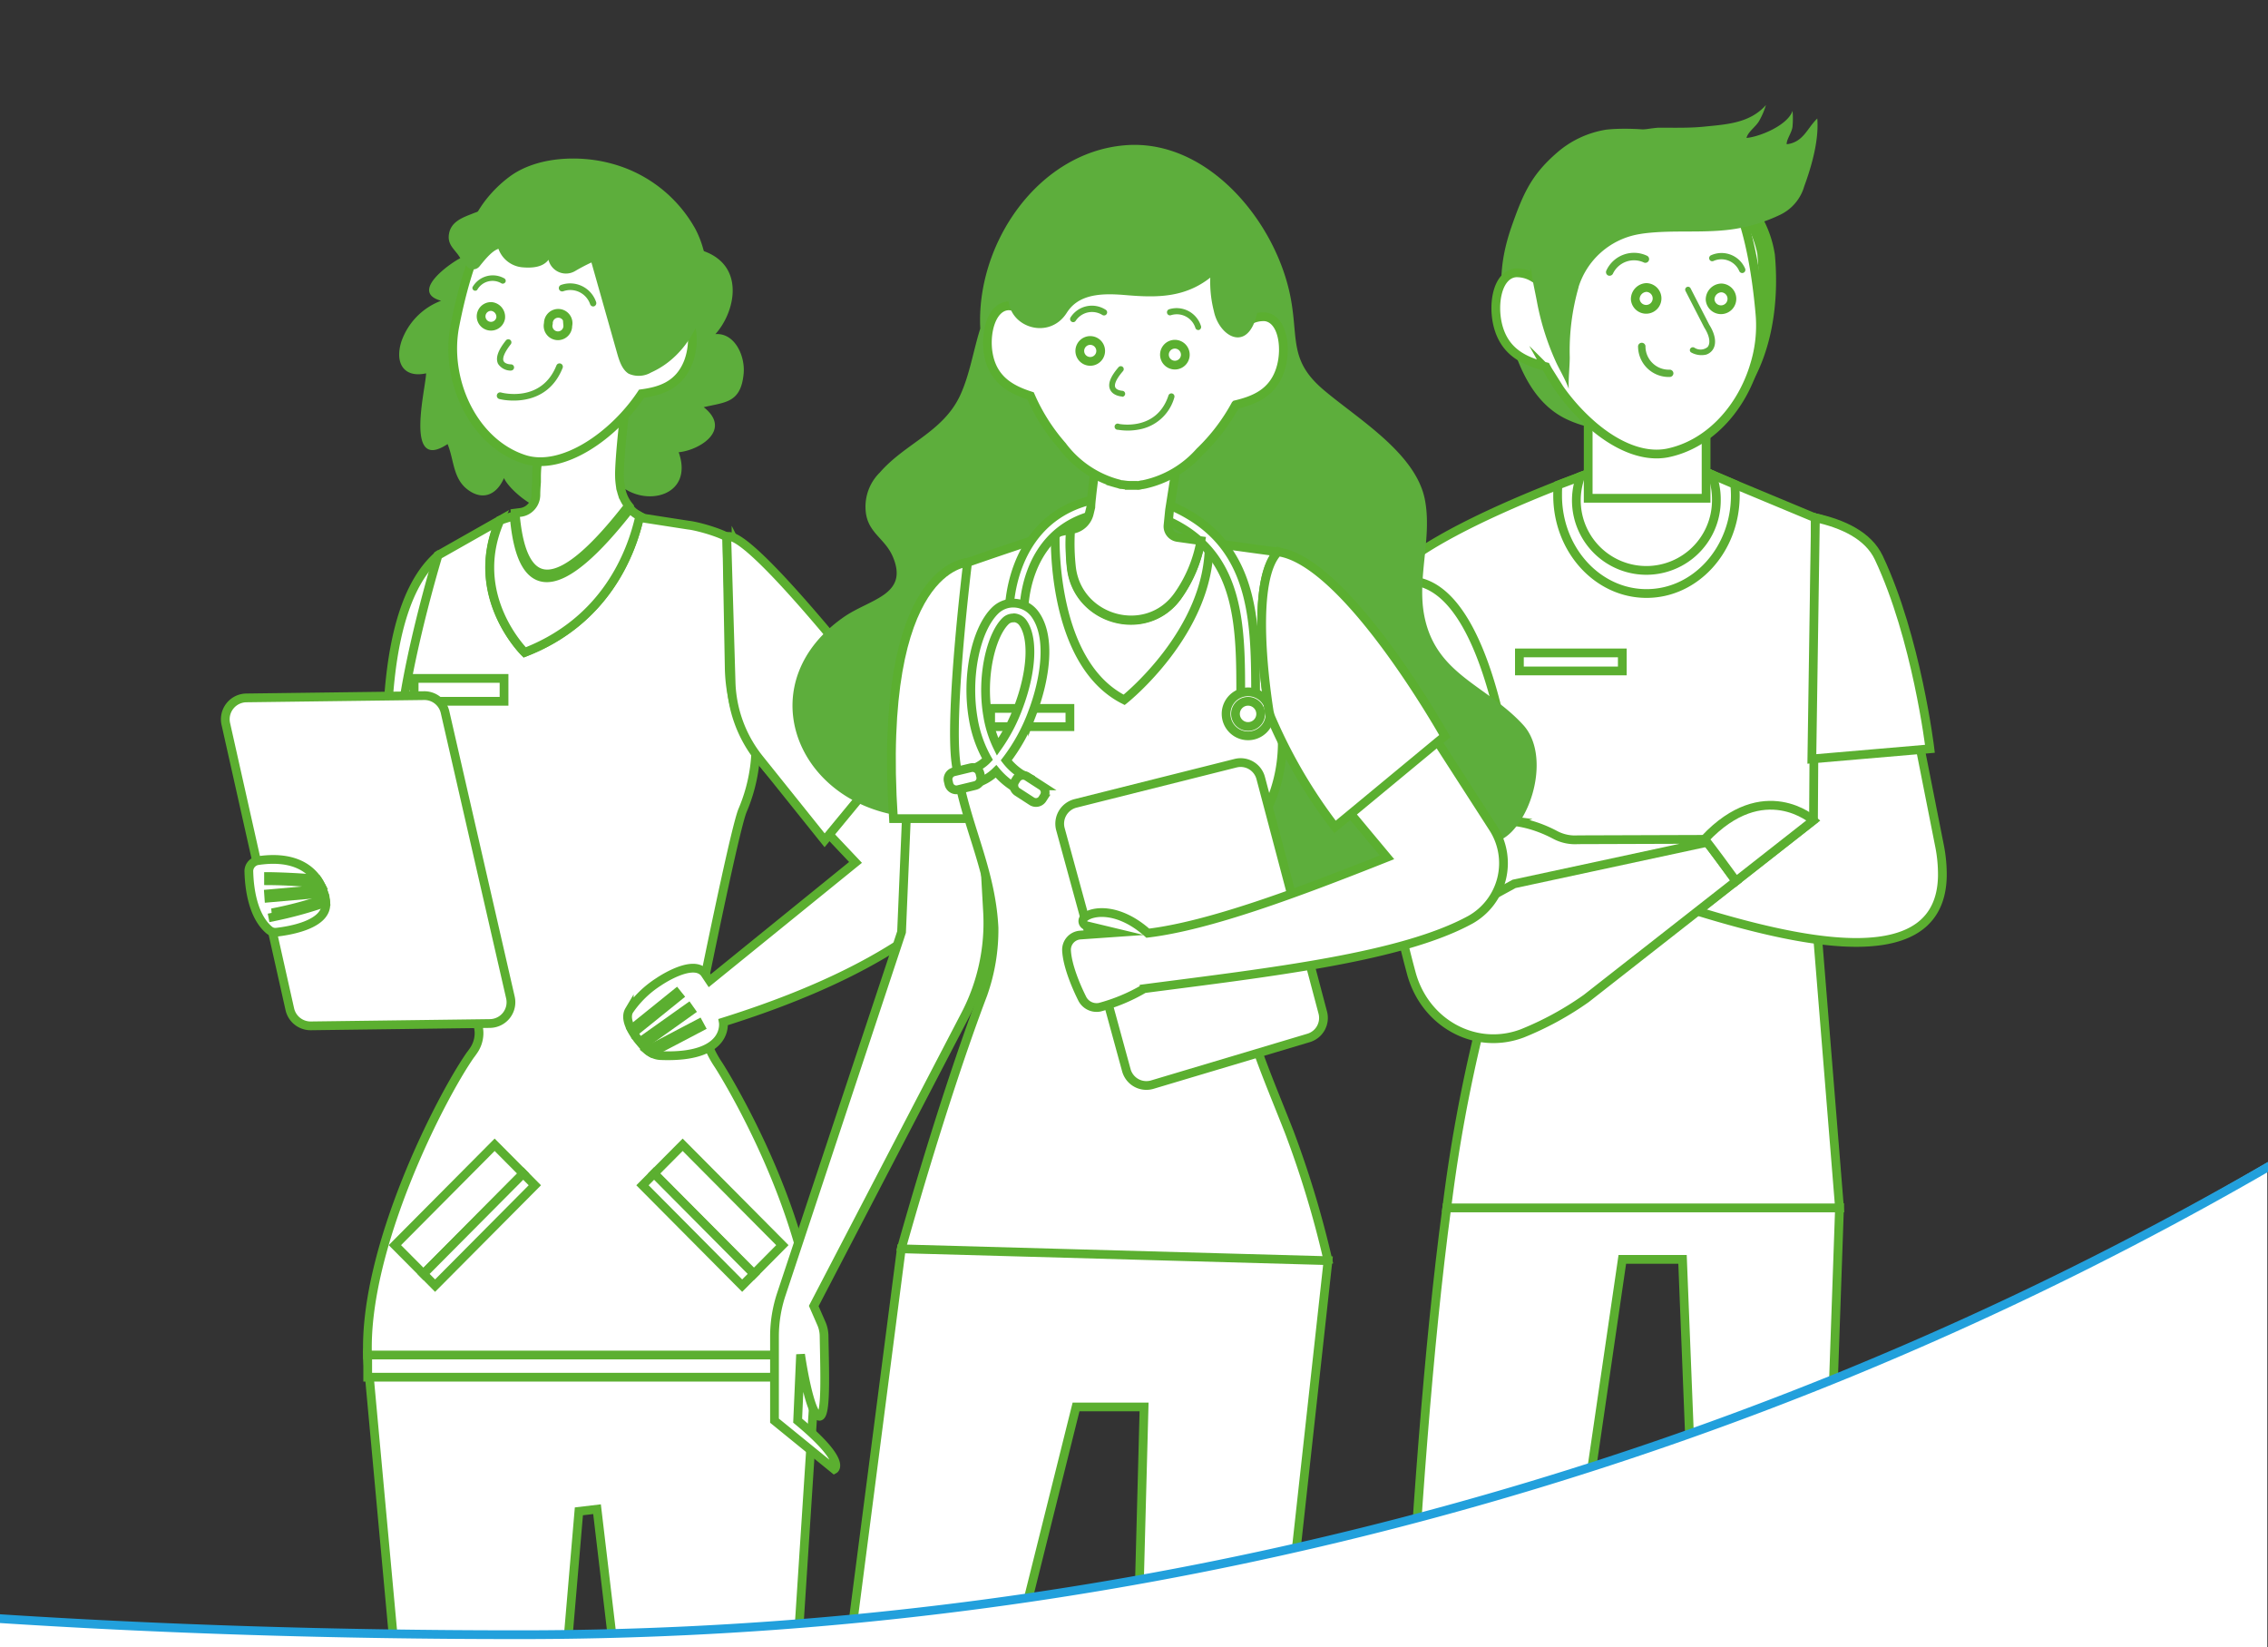 <svg id="Warstwa_1" data-name="Warstwa 1" xmlns="http://www.w3.org/2000/svg" viewBox="0 0 388.77 282.28"><rect x="0" y="0" width="388.77" height="282.28" fill="#333333" stroke="none"/><defs><style>.cls-1{fill:#5dae3c;}.cls-2,.cls-3,.cls-5{fill:#fff;}.cls-2{stroke:#5baf30;}.cls-2,.cls-6{stroke-miterlimit:10;stroke-width:1.5px;}.cls-4{fill:#5baf30;}.cls-5,.cls-6{fill-rule:evenodd;}.cls-6{fill:none;stroke:#22a0dc;stroke-linecap:square;}</style></defs><path class="cls-1" d="M298.33,35c-1.55-3.77-2.86-7.89-5.38-11.08l1.38,2.78c-2.74-4.39-14.61-5-19-4.48a16.85,16.85,0,0,0-8.5,4c-4.35,3.78-5.76,7-7.73,12.62-2.36,6.79-2.24,12.15-.22,19.09,1.6,5.51,4.18,11.24,9.51,13.84,6.57,3.2,15.46,2.49,21.55-1.41,6.35-4,10.29-12,10.82-19.71A33.38,33.38,0,0,0,298.33,35Z"/><path class="cls-2" d="M266.79,293.08l11.3-77.26h10.32l3.06,77.26h20.85l3-86.13H248c-3.16,23.65-5.33,53.5-7.06,86.13Z"/><path class="cls-2" d="M315.32,207H248a263.88,263.88,0,0,1,5.71-31L242,127.23l-5.88-24.51c.66-6.74,19.7-15.16,31-19.59l3.81-1.47c2.67-1,4.36-1.56,4.36-1.56H290.5l2.94,1.23L297.35,83l13.85,5.77v62.82q0,4.38.35,8.76Z"/><path class="cls-2" d="M297.46,84.9c0,9.28-6.81,16.81-15.22,16.81S267,94.18,267,84.9c0-.6,0-1.19.08-1.78,1.41-.55,2.7-1,3.82-1.46,2.67-1,4.36-1.57,4.36-1.57H290.5l2.94,1.24L297.35,83A17.73,17.73,0,0,1,297.46,84.9Z"/><path class="cls-2" d="M294.21,85.55a12,12,0,1,1-23.28-3.89c2.67-1,4.36-1.57,4.36-1.57H290.5l2.94,1.24A11.8,11.8,0,0,1,294.21,85.55Z"/><rect class="cls-2" x="272.24" y="67.57" width="20.21" height="17.82"/><path class="cls-3" d="M302.74,43.65c-.37-3.76-5.93-15-9.48-8.37h0a7.53,7.53,0,0,0,.6,4.59c1.86,3.77,4,11.05,4.29,13.94.33,4,.62,10.43-1.22,14.17C302.32,61.49,303.45,51,302.74,43.65Z"/><path class="cls-4" d="M304.24,43.65a18.94,18.94,0,0,0-3.17-8c-1.42-2.12-3.93-4.88-6.77-3.54a4.76,4.76,0,0,0-2.64,4c-.15,2.33.83,4.15,1.68,6.23a45.76,45.76,0,0,1,3.27,11.15,43.13,43.13,0,0,1,.27,6.72,17.7,17.7,0,0,1-1.24,7c-.67,1.42,1.2,3.24,2.35,1.82,5.63-6.92,7.05-16.73,6.25-25.39-.18-1.91-3.18-1.92-3,0,.72,7.78-.27,17-5.37,23.26l2.36,1.82c1.63-3.47,1.76-7.5,1.64-11.28a38.92,38.92,0,0,0-1.51-9.65c-.53-1.84-1.13-3.67-1.82-5.45s-1.79-3.48-1.89-5.36a2.21,2.21,0,0,1,.62-2,3.3,3.3,0,0,1,.37-.26s.23,0,.15,0A4,4,0,0,1,298,36.45a16.92,16.92,0,0,1,3.26,7.2C301.45,45.55,304.45,45.57,304.24,43.65Z"/><path class="cls-2" d="M256.78,55.84c1.23,4.74,4.87,6.12,8.22,7,.14.27.28.53.45.8a34.77,34.77,0,0,0,7.6,9.31c4.06,3.48,8.7,5.52,12.87,4.66,6.84-1.44,12.17-7.21,14.52-14.09.12-.34.23-.69.32-1a22.87,22.87,0,0,0,.92-8.77c-2.35-26.53-11.35-31.31-21.52-30.11-7.78.92-15.31,13.12-17.31,23.92a5.43,5.43,0,0,0-3.06-.8C256.68,47.08,255.81,52.08,256.78,55.84Z"/><path class="cls-1" d="M311.51,20.31c-1.77,1.69-2.36,4.06-5.24,4.41-.08-.79.93-2.06,1-3.07a15.75,15.75,0,0,0,0-2.66c-.82,2.47-5.59,4.44-7.89,4.65.23-1.05,1.63-1.94,2.17-2.93A13,13,0,0,0,302.71,18c-2.76,3.12-6.73,3.31-10.57,3.7-2.65.27-5.35.17-8,.19a33.15,33.15,0,0,0-5.48,1,20.06,20.06,0,0,0-14.85,11.52c-.88,2-2.66,6.72-1.39,9.28-.21,2.66.54,5.32,1.05,8.09A44.8,44.8,0,0,0,266.7,62c.54,1.21,1.63,3,2.21,4.64-.08-1.81.17-3.79.17-5.4a39.49,39.49,0,0,1,1.51-12l0-.06a13.2,13.2,0,0,1,10.1-9c.39-.07.79-.14,1.19-.19,5.21-.65,10.57.07,15.76-.8a28.29,28.29,0,0,0,7.52-2.39,7.78,7.78,0,0,0,4.11-4.86C310.57,28.4,311.81,24,311.51,20.31Z"/><path class="cls-2" d="M280.31,51.27a1.87,1.87,0,1,0,1.91-2A2,2,0,0,0,280.31,51.27Z"/><path class="cls-2" d="M293.14,51.34a1.87,1.87,0,1,0,1.92-2A2,2,0,0,0,293.14,51.34Z"/><path class="cls-1" d="M275.86,47.25a.64.64,0,0,0,.61-.33A4,4,0,0,1,281.82,45a.64.64,0,0,0,.55-1.15,5.21,5.21,0,0,0-7,2.48.64.64,0,0,0,.25.86A.52.52,0,0,0,275.86,47.25Z"/><path class="cls-1" d="M286.8,63.74a.65.65,0,0,0-.57-.39,4,4,0,0,1-4.17-3.89.64.64,0,1,0-1.27,0,5.25,5.25,0,0,0,5.4,5.14.64.64,0,0,0,.66-.62A.76.76,0,0,0,286.8,63.74Z"/><path class="cls-1" d="M293.12,44.61a.53.53,0,0,0,.56.13,3.34,3.34,0,0,1,4.46,1.72.54.54,0,1,0,1-.43,4.39,4.39,0,0,0-5.81-2.3.54.54,0,0,0-.32.69A.5.5,0,0,0,293.12,44.61Z"/><path class="cls-1" d="M292.43,60.78a2.17,2.17,0,0,0,1-.64c.88-1,.71-2.68-.44-4.5l-3.2-6.23a.48.48,0,0,0-.66-.21.49.49,0,0,0-.21.66l3.22,6.27c1.09,1.72,1,2.85.56,3.35a1.91,1.91,0,0,1-2.29.08.53.53,0,0,0-.68.21.46.46,0,0,0,.18.64A3.64,3.64,0,0,0,292.43,60.78Z"/><path class="cls-2" d="M311.19,88.73S321.33,91,323.44,99.36l9,45.47a25.05,25.05,0,0,1,.51,5.32c-.31,16.44-23,11.82-42,6l19.91-15.59Z"/><path class="cls-2" d="M310.58,130.06l20.24-1.74s-2.28-19-8.76-32.73c-1.83-3.88-6.24-5.85-10.87-6.86Z"/><path class="cls-2" d="M297.58,151l-25.66,20.1a53.5,53.5,0,0,1-11,6c-8,3-16.68-1.73-19-10.33-6.8-25.17-8.74-52.25-5.82-64,4-3.08,8.62.56,12.25,5,3.82,4.63,10,43.8,10,43.8l33.83-7.64.07-.07C293.63,145.57,296,148.87,297.58,151Z"/><path class="cls-2" d="M235,104c-3.51,12.42,1.13,44.68,1.13,44.68l23.5-9.63S256,96.13,239.46,99.75A6,6,0,0,0,235,104Z"/><path class="cls-2" d="M259.63,140.71s-8.54-1.11-12.28-4.51c0,0-1.77-.32-1.54,1.76a3.84,3.84,0,0,0,.91,2c.95,1.09,3,2.72,7,3Z"/><path class="cls-2" d="M270.46,143.91a7.26,7.26,0,0,1-3.9-.84c-3.39-1.8-11.35-4.9-17.75,1.42l-8,8.61a6,6,0,0,0-1.1,2.07,2.16,2.16,0,0,0,0,1,1.35,1.35,0,0,0,.39.68,1.92,1.92,0,0,0,.64.42,8.45,8.45,0,0,0,4,.31,22.35,22.35,0,0,0,8.55-2.7l6.25-3.41,6.51-1.4,29-6.24Z"/><path class="cls-2" d="M252,145.38c-.86.25-7.41,6.18-12.35,10.8a2.16,2.16,0,0,1,0-1c3.88-3.61,11-10.15,12.13-10.48Z"/><path class="cls-2" d="M252.92,148.73l-12.22,8.55a1.92,1.92,0,0,1-.64-.42l12.45-8.71Z"/><path class="cls-2" d="M310.85,140.59,297.58,151c-1.54-2.11-3.95-5.41-5.37-7.21C302.36,133,310.85,140.59,310.85,140.59Z"/><rect class="cls-2" x="260.45" y="111.89" width="17.64" height="3.09"/><path class="cls-1" d="M122.63,57.26c2.93-3.27,4.44-9.19.93-12.5-2.7-2.54-6.7-2.35-10-3.4A57.09,57.09,0,0,0,95.82,39c-3.86,0-8.42.37-11.47-2.5L89.7,34c-2.38,1-6,1.52-8.78,2.64-1.58.63-3.55,1.31-3.94,3.35s1.08,2.76,1.92,4.25c-1.79.92-8.75,5.8-3.29,7.3a11.5,11.5,0,0,0-6.81,7c-1.17,3.7.44,6.27,4.24,5.44C73,66.49,69.22,81.1,76.72,76.1c1.18,2.83.86,6.23,3.9,8.12,2.4,1.5,4.59.42,5.77-2.29,1.31,2.9,10.2,9.5,10,2.23,2.07,1.26,2.82,4.06,6,3.82,2.41-.19,4.68-2.07,3.78-4.94C110.48,87,119,85.1,116.34,77.5c3.58-.34,9.2-3.83,4.29-7.72,3.72-.88,6.35-.72,6.84-5.72C127.77,61,125.94,57,122.63,57.26Z"/><path class="cls-2" d="M75.13,95.16c-9.43,8.18-9.89,30.19-7.83,53.52L45,147.38l3,12.3,23.64,4.76a7.26,7.26,0,0,0,8.68-7.15V97.08Z"/><path class="cls-2" d="M69.28,300.86H95.66L99.23,259l3.11-.37,5,42.22h28.2l4.23-65.16c0-.15,0-.29,0-.44.07-1,.11-2,.11-3H63c0,1,.13,2.06.25,3Z"/><rect class="cls-2" x="63.03" y="231.81" width="76.84" height="4.2"/><path class="cls-2" d="M88.31,87.93l.85-.11a2.93,2.93,0,0,0,1.45-.56,3.07,3.07,0,0,0,1.25-2.45c0-.74.06-1.49.11-2.22,0-.28,0-.57,0-.85,0-1.13.12-2.24.23-3.32l.54-5.93L108,66.22c-.8,1.47-1.91,13.11-1.81,15.38,0,.6.08,1.25.18,1.92v0c0,.19.08.37.13.54a6.57,6.57,0,0,0,1.25,2.6C96.05,101.78,89.51,102.29,88.31,87.93Z"/><path class="cls-2" d="M139.88,232.21H63c-.64-18.41,12.52-44.09,17.6-51.38.19-.24.36-.48.51-.7a5.27,5.27,0,0,0,1-2.91,4.53,4.53,0,0,0-.29-1.78c-.15-.46-.36-1.11-.67-1.92-2.81-8.25-11.16-32.91-12.53-40.76-1.83-10.41,6.47-37.6,6.47-37.6l10.59-6C80,102.09,89.94,111.8,89.94,111.8c13.85-5.35,18.3-17,19.72-23.34a5.45,5.45,0,0,0,.85.37l0,0h0L118.06,90v0c1.28.11,7.33,1.66,8.11,3.26a5.09,5.09,0,0,1,.54,2.52c0,.1,0,.2,0,.3-.45,5.17-1,10.47,0,15.43.72,4,1.92,7.92,2.56,11.94a28.6,28.6,0,0,1-2,15.47c-1.07,2.66-4.73,20.19-6.79,30.26a22.77,22.77,0,0,0-.33,2.71,17.53,17.53,0,0,0,2.83,10.33l.29.44S139.89,208.6,139.88,232.21Z"/><rect class="cls-2" x="70.99" y="116.26" width="15.41" height="3.92"/><path class="cls-2" d="M118,62c1.22-3.26.92-7.83-1.83-8.45a4.74,4.74,0,0,0-2.81.41c-.78-9.86-6.37-21.5-13.25-23.07-9-2.05-17.5,1.37-22.13,24.91-1.83,9.32,3.15,20.09,11.87,22.9,6.56,2.12,15.39-4.07,20.13-11.23C113,67.06,116.4,66.16,118,62Z"/><path class="cls-1" d="M86.51,68.55c-.56-.08-.91-.17-.92-.17a.58.58,0,0,1-.41-.71.57.57,0,0,1,.71-.41c.27.08,6.94,1.77,9.49-4.63a.57.57,0,1,1,1.06.43C94.11,68.9,88.69,68.83,86.51,68.55Z"/><path class="cls-2" d="M97.32,55.7A1.69,1.69,0,1,1,94,55.43a1.69,1.69,0,1,1,3.35.27Z"/><path class="cls-2" d="M85.82,54.53a1.69,1.69,0,1,1-1.53-2A1.78,1.78,0,0,1,85.82,54.53Z"/><path class="cls-1" d="M101.68,52.52a.58.58,0,0,1-.51-.35,3.59,3.59,0,0,0-4.61-2.26.57.57,0,1,1-.39-1.08,4.7,4.7,0,0,1,6,2.89.58.58,0,0,1-.3.76A.67.67,0,0,1,101.68,52.52Z"/><path class="cls-1" d="M86.48,48.51a.49.49,0,0,1-.52.05,3,3,0,0,0-4.16,1.12A.48.48,0,0,1,81,49.2a4,4,0,0,1,5.43-1.5.48.48,0,0,1,.21.64A.52.52,0,0,1,86.48,48.51Z"/><path class="cls-1" d="M87.59,63.5a.53.53,0,0,0,0-1.06s-1,0-1.27-.57c-.12-.25-.23-1,1.23-2.87a.53.53,0,0,0-.83-.66c-1.37,1.72-1.81,3-1.35,4a2.6,2.6,0,0,0,2.21,1.17Z"/><polygon class="cls-2" points="129.22 218.31 134.11 213.38 117.02 196.18 112.12 201.11 129.22 218.31"/><polygon class="cls-2" points="129.22 218.31 127.22 220.32 110.13 203.12 112.12 201.11 129.22 218.31"/><polygon class="cls-2" points="72.59 218.31 67.69 213.38 84.79 196.18 89.69 201.11 72.59 218.31"/><polygon class="cls-2" points="72.59 218.31 74.58 220.32 91.68 203.12 89.69 201.11 72.59 218.31"/><path class="cls-2" d="M109.66,88.46c-1.42,6.39-5.88,18-19.72,23.34,0,0-9.9-9.71-4.22-22.64l2.41-.77C89.35,103,96,102.5,108,87.14a4.57,4.57,0,0,0,1.31,1.11Z"/><path class="cls-1" d="M119.22,39.28A23.29,23.29,0,0,0,104.69,28c-5.34-1.44-12.68-1.21-17.38,2.3-4.28,3.2-8,8.58-7.6,14.5h0a1.4,1.4,0,0,0,2.49.84c1.06-1.32,2.15-2.63,3.24-3a4.81,4.81,0,0,0,4,3.16c1.83.17,3.61,0,4.58-1.28h0a3.08,3.08,0,0,0,4.56,1.93,31.14,31.14,0,0,1,2.8-1.47l4.38,15.47c.39,1.38.87,2.89,2,3.59a4.21,4.21,0,0,0,3.85-.21C120.19,60,123.78,48.06,119.22,39.28Z"/><path class="cls-2" d="M166.16,151.8c-9.4,10.34-24.21,17.71-42.18,23.35,0,0,1.14,6.22-10.72,5.75a3.42,3.42,0,0,1-1.61-.47A4.88,4.88,0,0,1,111,180l-.25-.26-.56-.62c-.16-.17-.31-.35-.47-.55a15.45,15.45,0,0,1-1.13-1.55c-.13-.2-.25-.41-.36-.62-.62-1.16-.91-2.34-.37-3.25a17.5,17.5,0,0,1,5.05-4.9s5.92-4.09,7.9-1.44l.84,1.26,25-20.28-14.13-14.95A27.37,27.37,0,0,1,125,114.52L124.58,92c3.47.88,30.37,35.69,41.71,49.08A8.41,8.41,0,0,1,166.16,151.8Z"/><path class="cls-2" d="M120.11,176l-8.46,4.44A4.88,4.88,0,0,1,111,180l8.78-4.61Z"/><path class="cls-2" d="M118.42,173.23l-8.24,5.86c-.16-.17-.31-.35-.47-.55l8.3-5.89Z"/><path class="cls-2" d="M116.39,170.7,108.58,177c-.13-.2-.25-.41-.36-.62l7.73-6.23Z"/><path class="cls-2" d="M42.21,119.6l30.48-.39A3.64,3.64,0,0,1,76.28,122l11.2,48.88A3.65,3.65,0,0,1,84,175.4l-30.72.4a3.65,3.65,0,0,1-3.6-2.85L38.71,124.07A3.66,3.66,0,0,1,42.21,119.6Z"/><path class="cls-2" d="M47.34,159.76a1.61,1.61,0,0,1-1.21-.39c-2.86-2.43-3.4-7.34-3.47-9.92a1.84,1.84,0,0,1,1.46-1.95c5.84-.89,8.77,1.09,10.25,3.19a8.48,8.48,0,0,1,.49.79c.16.3.29.6.41.88s.18.48.25.7.17.64.22.89a5.6,5.6,0,0,1,.1.71v0C56.23,158.49,49.46,159.53,47.34,159.76Z"/><path class="cls-2" d="M54.86,151.48a78.43,78.43,0,0,0-8.83-.55v-.72c.58,0,5.49.11,8.34.48A8.48,8.48,0,0,1,54.86,151.48Z"/><path class="cls-2" d="M55.52,153.06l-9.43.83-.05-.71,9.23-.82C55.37,152.61,55.45,152.84,55.52,153.06Z"/><path class="cls-2" d="M55.84,154.66a69.36,69.36,0,0,1-9.07,2.48l-.14-.71A64.12,64.12,0,0,0,55.74,154,5.6,5.6,0,0,1,55.84,154.66Z"/><path class="cls-2" d="M124.58,92l.74,24.93a22,22,0,0,0,4.83,13.1L141.35,144l14.75-17.88S128.59,90.1,124.58,92Z"/><path class="cls-1" d="M168.48,55c-1.55,4.22-2,8.58-3.87,12.7-2.93,6.34-9.4,8.23-13.8,13.28a8.22,8.22,0,0,0-2.43,6.46c.27,3.89,3.3,4.73,4.68,8,2.75,6.54-3.92,7.19-8.4,10.29-15.58,10.82-9,30.09,8,33.78,8.56,1.86,15.92-.16,23.47,5.28,6.46,4.64,10.53,8.55,18.7,9.76a88.11,88.11,0,0,0,23.73.24c8.87-1.21,13.4-6.62,21.38-9.44,6.25-2.21,14.49,2.12,19.25-2.88,4.13-4.33,6.05-13.73,1.9-18.25-6.32-6.9-15.15-8.62-17-19-1.14-6.49,1.42-13.22.15-19.64-1.58-8-11.69-13.92-17.44-18.84s-4.27-8.56-5.51-15.42c-2.35-13.08-14.15-27.56-28.38-26.43-15,1.19-25.66,16.92-24.87,31.52"/><path class="cls-2" d="M165.91,96.38s-9.37,1.29-9.37,15.92l-2,47.42-20.6,62.05a23,23,0,0,0-1.18,7.26v14.43L143,251.79s2.26-1.26-6.27-8.33l.5-11.35s1.51,10.6,3.26,10.6c1.16-.12.88-7.38.77-13.78a5.53,5.53,0,0,0-.46-2.12l-1.31-3,26-49.94a34,34,0,0,0,3.79-17.66Z"/><path class="cls-2" d="M165.91,96.38s-15.61.35-12.76,43.91h15.79Z"/><path class="cls-2" d="M227.64,216c-18.23,6.21-38.45,10.22-55.6,6.1A45.76,45.76,0,0,1,154.5,214s6.89-24.9,14-43.63A33,33,0,0,0,170.39,159c-.52-10.5-5.21-18.2-6.53-28.32-1.15-8.67,2-34.29,2-34.29s15.94-5.56,17.3-5.57h.27a37.21,37.21,0,0,0,.15,6.51c1.08,9.06,12.83,12.27,18.18,4.91a23.3,23.3,0,0,0,4-9.51l1.48.22.57.09c3.92.58,11.21,1.55,11.21,1.55-.62,6.16-2.11,12.78-1.24,19,.52,3.67,1.47,7.31,1.88,11a26.08,26.08,0,0,1-2.46,14.1c-2.53,5.58-4.78,11.92-5.39,18.12C210.55,170,216.28,181.89,221,194A171,171,0,0,1,227.64,216Z"/><path class="cls-2" d="M181.77,142.08l11.3,41.31a3.56,3.56,0,0,0,4.46,2.48l26.79-8a3.58,3.58,0,0,0,2.42-4.36l-10.63-40.16a3.56,3.56,0,0,0-4.31-2.56l-27.45,6.89A3.59,3.59,0,0,0,181.77,142.08Z"/><rect class="cls-2" x="169.81" y="121.4" width="13.59" height="3.13"/><path class="cls-2" d="M207.27,92.93c.26,15.26-14.57,27-14.57,27-12.72-6.41-11.81-28.51-11.81-28.51a11.28,11.28,0,0,1,2.59-.59,37.21,37.21,0,0,0,.15,6.51c1.08,9.06,12.83,12.27,18.18,4.91a23.3,23.3,0,0,0,4-9.51Z"/><path class="cls-2" d="M212.68,119.9v-.64c0-11.33,0-23-10.48-29A19.59,19.59,0,0,0,186,88.68c-10.44,3.68-10.49,15.49-10.48,16l-2.53,0c0-.14,0-14.12,12.17-18.41a22.1,22.1,0,0,1,18.32,1.78c11.71,6.67,11.73,19.14,11.75,31.19v.64Z"/><path class="cls-2" d="M217.71,122.35a3.77,3.77,0,1,1-3.77-3.79A3.78,3.78,0,0,1,217.71,122.35Z"/><path class="cls-2" d="M216.1,122.35a2.16,2.16,0,1,1-2.16-2.17A2.17,2.17,0,0,1,216.1,122.35Z"/><path class="cls-2" d="M175.43,135.73a12.85,12.85,0,0,1-4.69-3.54,8.36,8.36,0,0,1-4,2.19l-.47-2.49a6.37,6.37,0,0,0,3-1.79,20.87,20.87,0,0,1-2.44-6.93c-1.25-7.19.42-15.36,3.82-18.61a4.42,4.42,0,0,1,3.41-1.19,4.61,4.61,0,0,1,3.27,1.78c3,3.95,1.78,11.37-.36,17a31.1,31.1,0,0,1-4.48,8.15,10.17,10.17,0,0,0,3.95,3.09Zm-1.74-29.83a1.86,1.86,0,0,0-1.3.51c-2.45,2.34-4.27,9.45-3.07,16.32A19.07,19.07,0,0,0,171,128a29.1,29.1,0,0,0,3.57-6.79c2.34-6.18,2.63-12,.71-14.56a2,2,0,0,0-1.46-.78Z"/><path class="cls-2" d="M176.86,137.31l-2.47-1.6a1.33,1.33,0,0,1-.4-1.83l.26-.41a1.31,1.31,0,0,1,1.82-.39l2.48,1.6a1.32,1.32,0,0,1,.39,1.83l-.25.41A1.32,1.32,0,0,1,176.86,137.31Z"/><path class="cls-2" d="M167.1,134.63l-2.86.69a1.31,1.31,0,0,1-1.59-1l-.11-.47a1.31,1.31,0,0,1,1-1.59l2.86-.69a1.31,1.31,0,0,1,1.59,1l.11.47A1.31,1.31,0,0,1,167.1,134.63Z"/><path class="cls-2" d="M201.85,92.1A1.91,1.91,0,0,1,200.22,90l.26-2.59v0l1.1-7-13.37-3.86s-1,7.58-1.08,8.61c-.07.58-.13,1.17-.15,1.76h0L186.72,88a3.6,3.6,0,0,1-3.2,2.75l0,0a37.21,37.21,0,0,0,.15,6.51c1.09,9.06,12.83,12.27,18.18,4.91a23.24,23.24,0,0,0,4-9.51Z"/><path class="cls-2" d="M172.87,52.41a5,5,0,0,1,2.8,1,38.82,38.82,0,0,1,8.91-16.19A13,13,0,0,1,190.21,33a9.31,9.31,0,0,1,3.32-.85c.76,0,1.51,0,2.24,0a21.15,21.15,0,0,1,2.23.18,9.25,9.25,0,0,1,3.23,1.13,13,13,0,0,1,5.26,4.63A38.82,38.82,0,0,1,214,55a5,5,0,0,1,2.88-.71c2.92.39,3.68,5.1,2.72,8.6-1.22,4.45-4.64,5.71-7.8,6.47a33,33,0,0,1-6.15,8.06A17.71,17.71,0,0,1,196.18,83l-.32.06c-.21,0-.42.09-.63.12s-.29,0-.44,0l-.36,0c-.28,0-.56,0-.84,0a8,8,0,0,1-.84-.08l-.36-.05c-.14,0-.29,0-.43-.06s-.41-.12-.62-.18l-.31-.09a17.61,17.61,0,0,1-8.95-6.33,32.67,32.67,0,0,1-5.43-8.55c-3.09-1-6.4-2.59-7.22-7.12C168.77,57.17,169.93,52.54,172.87,52.41Z"/><path class="cls-1" d="M195.81,73.48a7.67,7.67,0,0,0,5.49-5.37.54.54,0,0,0-.34-.67.53.53,0,0,0-.67.34c-2,6.06-8.19,4.92-8.46,4.87a.53.53,0,1,0-.2,1A10.4,10.4,0,0,0,195.81,73.48Z"/><path class="cls-2" d="M203.17,61a1.79,1.79,0,1,1-1.58-2A1.8,1.8,0,0,1,203.17,61Z"/><path class="cls-2" d="M188.66,60.36a1.79,1.79,0,1,1-1.58-2A1.79,1.79,0,0,1,188.66,60.36Z"/><path class="cls-1" d="M205.55,56.54l0,0a.53.53,0,0,0,.31-.68A4.37,4.37,0,0,0,200.4,53a.54.54,0,0,0-.34.67.51.51,0,0,0,.67.34,3.34,3.34,0,0,1,4.19,2.22A.53.53,0,0,0,205.55,56.54Z"/><path class="cls-1" d="M189.71,53.79l0,0a.52.52,0,0,0-.2-.72,4.34,4.34,0,0,0-6,1.32.54.54,0,0,0,.16.73.51.51,0,0,0,.73-.16A3.35,3.35,0,0,1,189,54,.53.53,0,0,0,189.71,53.79Z"/><path class="cls-1" d="M192.33,68a.53.53,0,0,0,.54-.49.52.52,0,0,0-.49-.54s-1-.07-1.21-.61c-.11-.25-.19-1,1.31-2.74a.52.52,0,0,0,0-.72.51.51,0,0,0-.72,0c-1.41,1.62-1.89,2.87-1.49,3.82.49,1.15,2,1.23,2.11,1.24Z"/><path class="cls-1" d="M215.3,40.47c-.66-4.62-4.23-8.68-8.18-10.71a19.81,19.81,0,0,0-13.7-1.19c-5.66,1.42-12,4.67-15.74,9.17-2.16,2.58-3.87,7.09-4.74,12.23-1,5.85,6.68,8.67,9.89,3.68a5.78,5.78,0,0,1,.33-.48c2.22-3,6.37-2.89,9.91-2.59,5.27.45,10,.44,14.39-3a20.18,20.18,0,0,0,.61,5.71C209.33,59.46,218.46,62.6,215.3,40.47Z"/><path class="cls-2" d="M252.06,157.61c-11.81,6.46-34.28,9-55.95,11.82a30.46,30.46,0,0,1-7.62,3.18,2.76,2.76,0,0,1-3-1.51c-1-2-2.54-5.58-2.67-8.23a2.53,2.53,0,0,1,2.34-2.63l6-.42-4.91-1.18a.81.81,0,0,1-.36-1.4c1.43-1.22,5.91-1.74,10.86,2.68,10.53-1.27,25.46-6.83,41-13l-6.19-7.42L218,123.28l-.27-.32s0-.15-.08-.44c-.52-3.19-3.54-22.89,1.42-27.95l5.6,3.26a22.37,22.37,0,0,1,7.55,7.22l14.24,22.12,9.45,14.67A11.12,11.12,0,0,1,252.06,157.61Z"/><polygon class="cls-2" points="170.4 297.4 184.45 241.11 196.11 241.11 194.62 297.4 218.68 297.4 227.64 216.04 154.5 214.01 143.7 297.4 170.4 297.4"/><path class="cls-2" d="M247.67,126.15l-1.23,1-14.92,12.35-2.68,2.21A87.31,87.31,0,0,1,218,123.28h0a5.64,5.64,0,0,1-.48-1.61c-.76-4.91-3.07-22.38,1.55-27.1C230.83,96.14,247.67,126.15,247.67,126.15Z"/><path class="cls-5" d="M-.11,276.86c29.28,1.94,59.26,2.86,89.75,2.86a593.9,593.9,0,0,0,226.24-44.48,589,589,0,0,0,72.77-36V331.11c0,4.77-388.76,0-388.76,0Z"/><path class="cls-6" d="M390.69,198.86a597,597,0,0,1-73.53,36.33A600.16,600.16,0,0,1,88.55,280.14c-30.81,0-61.1-.93-90.7-2.89"/></svg>